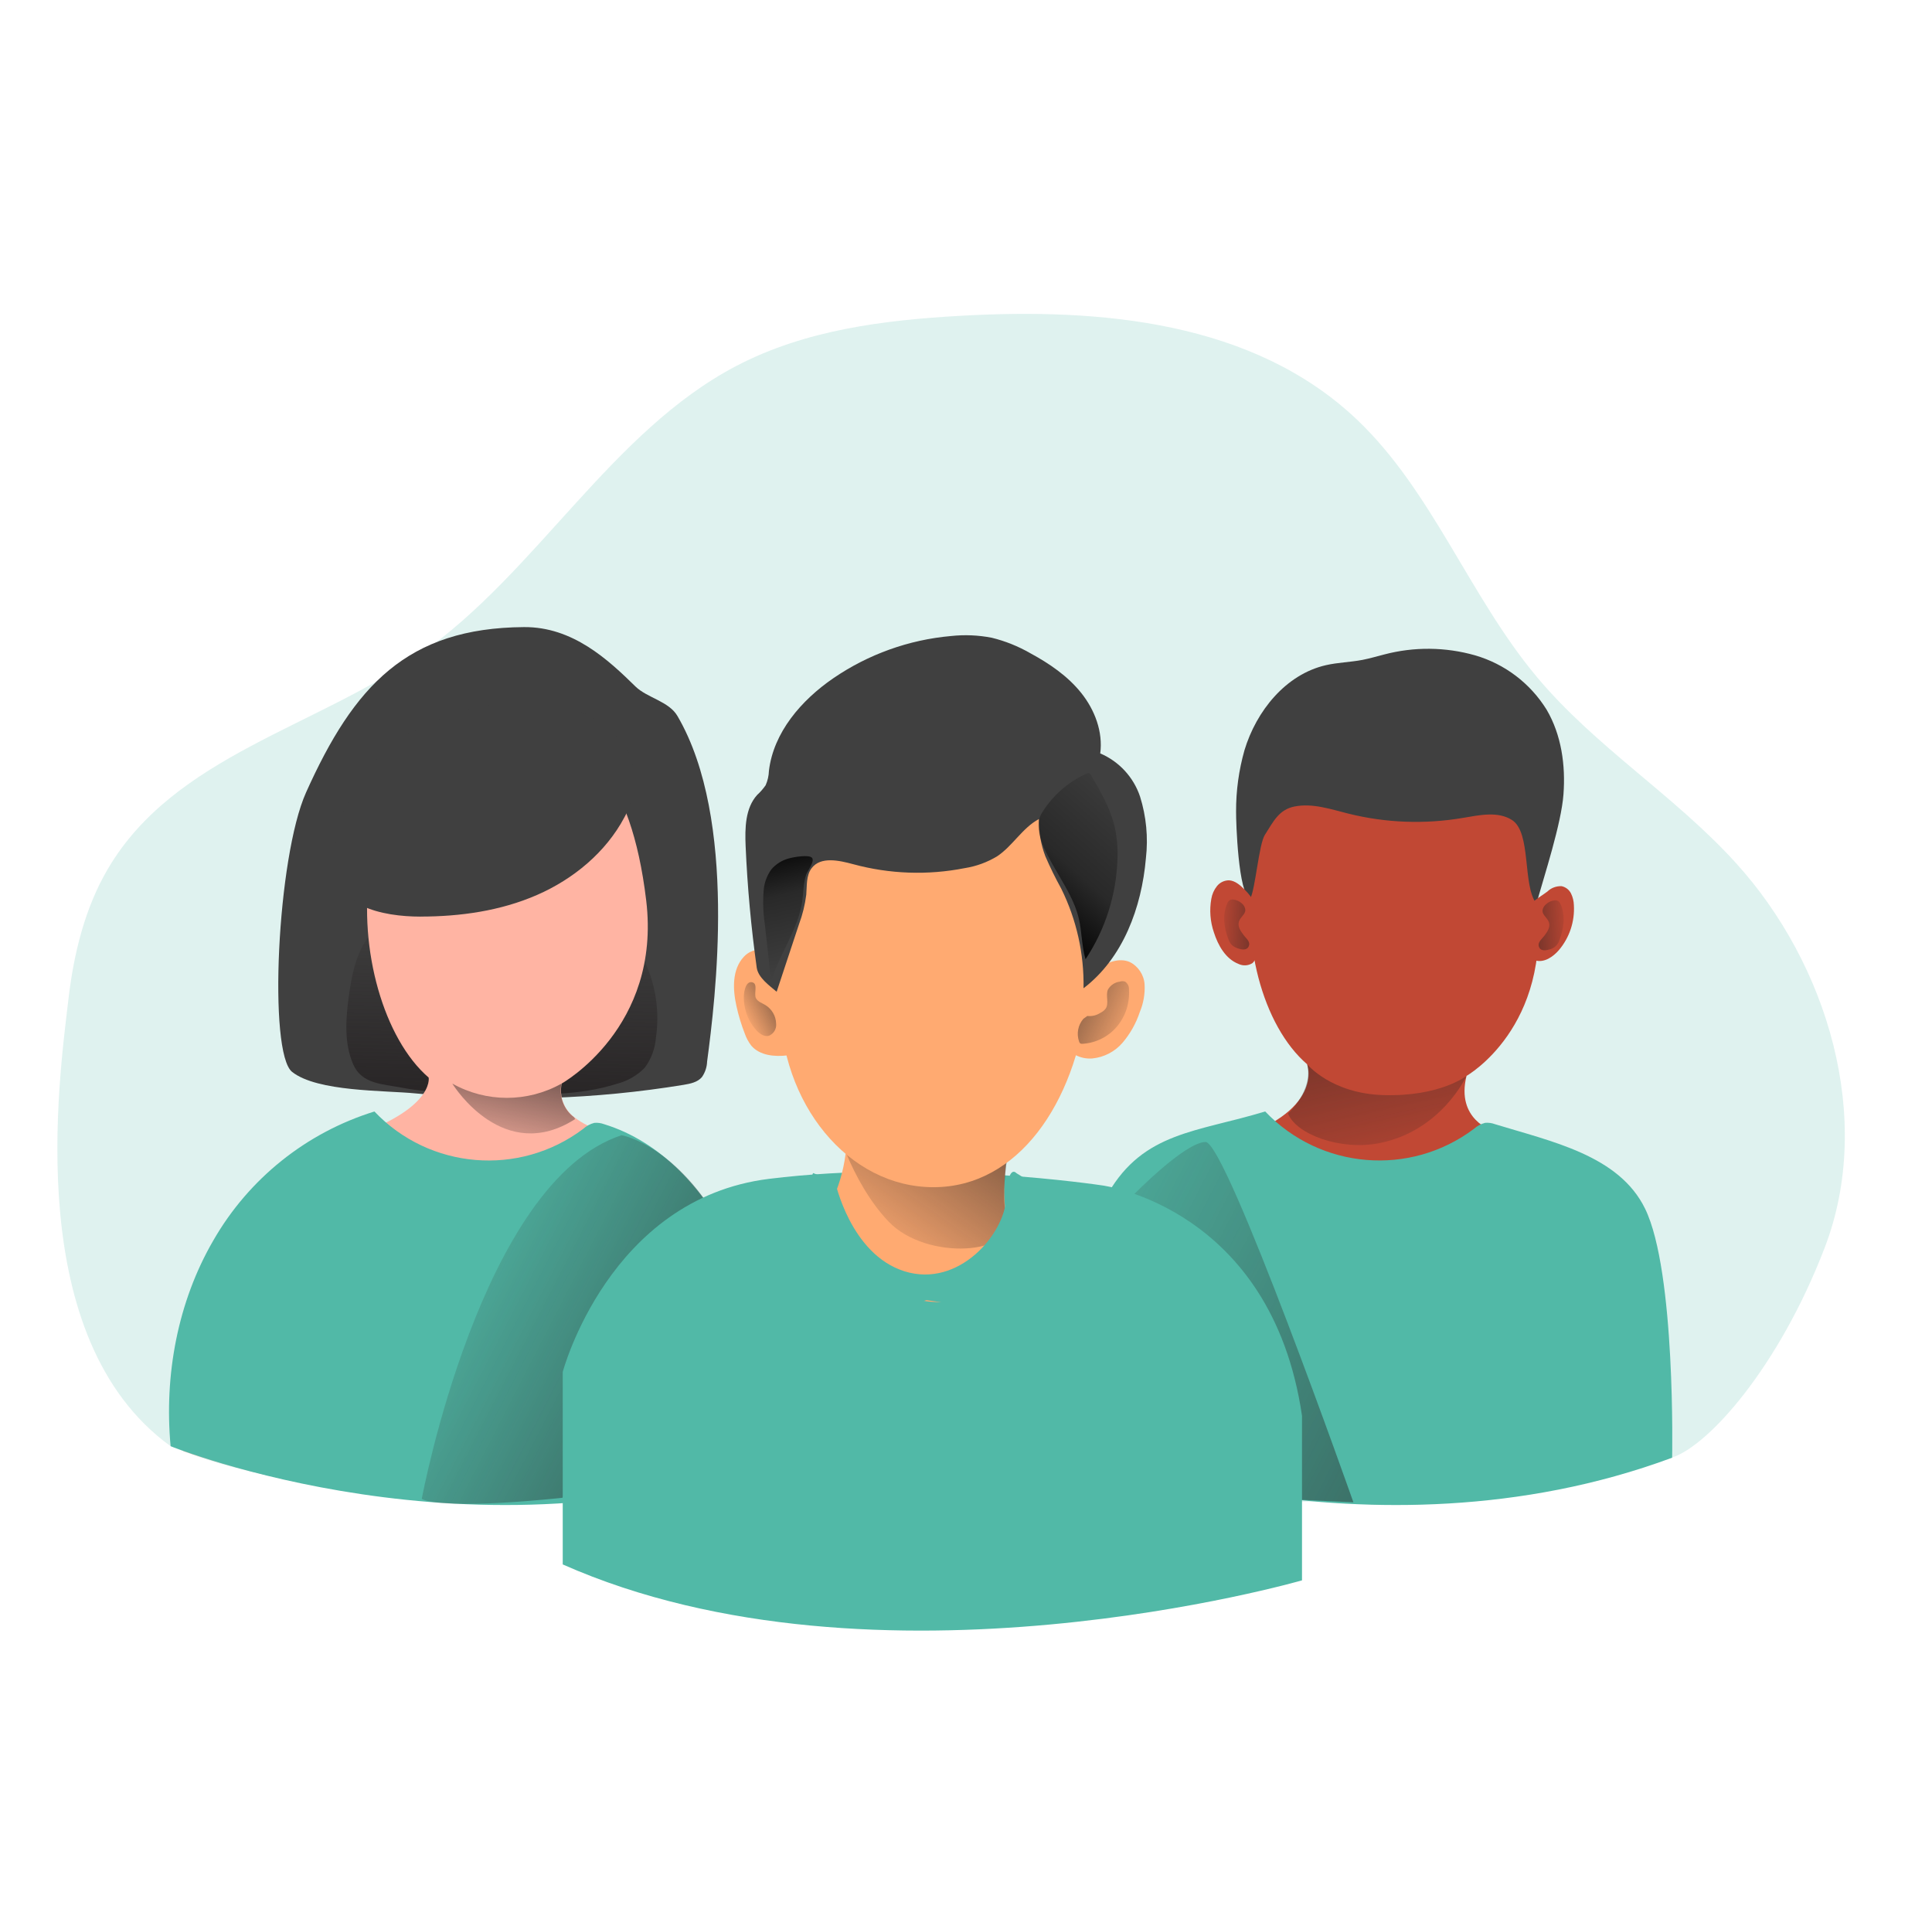 <svg width="201" height="200" viewBox="0 0 201 200" fill="none" xmlns="http://www.w3.org/2000/svg">
<path opacity="0.18" d="M17.746 150.436C2.286 139.236 6.122 112.496 7.126 103.88C7.686 99.136 8.85 94.396 11.25 90.336C18.162 78.628 32.886 75.672 43.77 68C55.878 59.512 63.586 44.872 76.618 38.06C83.79 34.312 91.962 33.296 99.962 32.848C114.49 32.032 130.394 33.408 141.19 43.664C148.998 51.084 152.894 62.032 159.834 70.352C165.95 77.692 174.214 82.724 180.618 89.792C190.13 100.28 194.99 116.324 189.846 129.764C185.07 142.216 177.754 150.384 173.962 151.616C161.786 155.572 135.182 156.052 122.45 156.956C108.802 157.924 96.518 155.804 82.846 155.848C61.75 155.92 32.966 157.084 17.762 150.42" fill="#51B9A7"/>
<path d="M71.121 112.848C71.817 112.732 72.573 112.58 73.025 112.044C73.357 111.568 73.545 111.008 73.565 110.428C74.413 104.052 76.773 85.264 70.489 74.496C69.609 72.956 67.341 72.6 66.121 71.42C63.257 68.608 59.585 65.196 54.513 65.232C42.357 65.316 36.825 71.332 31.845 82.424C28.821 89.152 27.889 109.532 30.393 111.504C33.029 113.584 39.973 113.416 43.245 113.74C52.537 114.656 61.909 114.356 71.121 112.848Z" fill="#404040"/>
<path d="M36.742 110.704C35.778 108.476 35.974 105.932 36.302 103.528C36.598 101.436 37.022 99.284 38.25 97.564C39.39 96.056 40.962 94.928 42.754 94.324C44.538 93.732 46.394 93.392 48.27 93.312C50.966 93.128 53.674 93.172 56.362 93.444C58.254 93.572 60.11 94.02 61.854 94.764C64.226 95.924 66.118 97.88 67.198 100.292C68.262 102.7 68.622 105.364 68.238 107.968C68.15 109.088 67.75 110.164 67.078 111.068C66.29 111.872 65.298 112.448 64.21 112.728C60.254 113.992 56.062 113.896 51.966 113.736C48.57 113.604 45.138 113.796 41.79 113.14C39.83 112.756 37.638 112.788 36.742 110.704Z" fill="url(#paint0_linear_497_1450)"/>
<path d="M78.749 151.856C51.345 162.812 19.069 150.94 19.069 150.94V144.348C18.821 134.056 24.537 121.844 34.929 118.768C45.325 115.692 44.597 112.092 44.597 112.092C35.245 104.032 34.049 74.8 55.289 76.012C60.561 76.312 65.641 80.408 67.229 93.664C68.821 106.92 58.441 112.708 58.441 112.708C58.157 114.036 58.669 115.412 59.761 116.224C60.621 116.888 61.609 117.368 62.661 117.636C81.361 124.128 78.745 151.856 78.745 151.856H78.749Z" fill="#FFB4A3"/>
<path d="M43.746 95.344C47.886 95.344 52.07 94.752 55.862 93.1C59.654 91.448 63.034 88.656 64.97 85.004C65.622 83.856 66.002 82.576 66.074 81.26C66.122 78.772 64.546 76.448 62.45 75.108C60.354 73.768 57.818 73.284 55.334 73.18C49.986 72.956 44.462 74.464 40.39 77.94C36.982 80.832 34.914 85.004 34.678 89.468C34.482 94.292 39.802 95.344 43.75 95.348L43.746 95.344Z" fill="#404040"/>
<path d="M81.294 151.632C81.294 151.632 79.206 135.848 75.994 129.272C73.282 123.72 68.766 118.756 62.858 116.944C62.53 116.82 62.178 116.772 61.83 116.804C61.398 116.912 61.002 117.128 60.674 117.428C54.026 122.432 44.686 121.652 38.954 115.62C31.874 117.812 25.886 122.604 22.198 129.028C18.478 135.432 17.07 143.06 17.75 150.436C17.75 150.436 49.65 163.372 81.298 151.632H81.294Z" fill="#51B9A7"/>
<path d="M58.509 155.804C58.509 155.804 46.349 157.152 43.877 155.92C43.877 155.92 50.029 122.848 64.673 118.088C64.673 118.088 71.021 119.144 75.989 129.268C77.433 132.208 58.505 155.804 58.505 155.804H58.509Z" fill="url(#paint1_linear_497_1450)"/>
<path d="M59.834 116.412C52.446 121.144 47.297 113.12 47.062 112.72C50.59 114.696 54.889 114.696 58.417 112.72C58.133 114.048 58.645 115.424 59.737 116.236L59.834 116.412Z" fill="url(#paint2_linear_497_1450)"/>
<path d="M135.99 110.704C135.99 110.704 137.966 115.684 127.582 118.768C117.198 121.852 111.498 134.06 111.722 144.324V150.944C111.722 150.944 144.018 162.812 171.402 151.86C171.402 151.86 174.038 124.132 155.318 117.628C155.318 117.628 151.438 116.484 152.574 111.916C152.574 111.916 161.478 106.892 159.878 93.656C158.278 80.42 153.194 76.308 147.938 76.012C126.71 74.804 126.634 102.644 135.994 110.712L135.99 110.704Z" fill="#C14834"/>
<path d="M173.965 151.632C173.965 151.632 174.361 132.296 171.149 125.728C168.437 120.176 161.441 118.752 155.533 116.94C155.205 116.816 154.853 116.768 154.505 116.8C154.073 116.912 153.677 117.124 153.345 117.424C146.697 122.428 137.357 121.648 131.625 115.616C124.541 117.772 118.997 117.728 115.281 124.136C111.561 130.544 109.721 143.056 110.421 150.432C110.405 150.436 142.325 163.372 173.969 151.632H173.965Z" fill="#51B9A7"/>
<path d="M117.901 124.316C117.901 124.316 123.261 118.816 125.421 118.792C127.577 118.764 140.805 156.276 140.805 156.276L121.069 155.336L117.905 124.316H117.901Z" fill="url(#paint3_linear_497_1450)"/>
<path d="M129.466 78.056C130.702 73.952 133.77 70.144 137.95 69.192C139.198 68.908 140.486 68.884 141.742 68.644C142.506 68.496 143.254 68.272 144.01 68.08C147.11 67.264 150.37 67.292 153.454 68.168C156.55 69.064 159.202 71.076 160.902 73.816C162.45 76.452 162.886 79.6 162.658 82.64C162.434 85.68 160.67 91.068 159.842 94C158.366 92.068 159.35 86.58 157.286 85.288C155.818 84.368 153.93 84.788 152.218 85.076C148.254 85.756 144.19 85.608 140.286 84.636C138.434 84.172 136.538 83.52 134.67 83.896C133.05 84.22 132.474 85.464 131.594 86.844C130.97 87.796 130.598 92.556 130.066 93.484C128.826 93.044 128.586 85.504 128.598 84.416C128.59 82.264 128.882 80.12 129.47 78.048L129.466 78.056Z" fill="#404040"/>
<path d="M160.994 92.732C161.39 92.352 161.926 92.156 162.474 92.184C162.894 92.276 163.25 92.552 163.442 92.936C163.63 93.316 163.73 93.732 163.742 94.156C163.842 95.852 163.29 97.52 162.194 98.82C161.59 99.524 160.694 100.14 159.794 99.924C159.614 99.892 159.446 99.804 159.318 99.672C159.218 99.548 159.146 99.408 159.106 99.256C158.754 97.928 158.73 96.532 159.034 95.192C159.134 94.608 159.194 94.036 159.686 93.66C160.094 93.344 160.57 93.052 160.99 92.736L160.994 92.732Z" fill="#C14834"/>
<path d="M129.438 92.492C128.998 92.052 128.486 91.612 127.866 91.572C127.374 91.572 126.91 91.796 126.606 92.18C126.302 92.564 126.102 93.016 126.022 93.5C125.814 94.668 125.906 95.868 126.29 96.988C126.73 98.36 127.518 99.748 128.854 100.272C129.322 100.496 129.874 100.464 130.31 100.18C130.598 99.892 130.778 99.512 130.814 99.108C131.338 96.52 131.422 94.42 129.442 92.492H129.438Z" fill="#C14834"/>
<path d="M129.373 97.252C129.065 96.852 128.741 96.372 128.889 95.88C129.037 95.388 129.557 95.132 129.561 94.66C129.541 94.388 129.405 94.136 129.189 93.968C128.937 93.736 128.613 93.596 128.269 93.568C128.153 93.56 128.033 93.584 127.929 93.644C127.813 93.728 127.725 93.848 127.677 93.984C127.161 95.136 127.333 96.488 127.785 97.668C127.861 97.892 127.977 98.1 128.133 98.28C128.349 98.476 128.613 98.62 128.897 98.688C129.337 98.828 129.857 98.832 129.957 98.284C130.033 97.888 129.569 97.536 129.369 97.256L129.373 97.252Z" fill="url(#paint4_linear_497_1450)"/>
<path d="M160.67 97.34C160.978 96.94 161.302 96.46 161.154 95.968C161.006 95.476 160.486 95.22 160.478 94.748C160.502 94.476 160.638 94.224 160.854 94.056C161.106 93.82 161.43 93.68 161.774 93.656C161.89 93.648 162.006 93.672 162.11 93.732C162.226 93.816 162.318 93.936 162.366 94.072C162.874 95.224 162.706 96.576 162.25 97.756C162.11 98.284 161.678 98.68 161.142 98.776C160.702 98.916 160.182 98.92 160.078 98.372C160.006 97.984 160.45 97.624 160.67 97.344V97.34Z" fill="url(#paint5_linear_497_1450)"/>
<path d="M135.989 110.704C135.989 110.704 138.489 113.756 143.929 113.916C149.801 114.092 152.569 111.92 152.569 111.92C152.569 111.92 149.981 117.632 143.517 118.908C139.425 119.724 134.825 117.968 134.001 115.832C134.001 115.852 136.681 113.364 135.989 110.704Z" fill="url(#paint6_linear_497_1450)"/>
<path d="M58.545 162.736V142.712C58.545 142.712 63.341 124.692 80.001 122.628C96.661 120.564 114.689 123.312 114.689 123.312C114.689 123.312 132.269 125.592 135.457 147.272V164.392C135.457 164.392 91.181 177.192 58.545 162.736Z" fill="#51B9A7"/>
<path d="M80.605 99.38C79.893 98.94 79.017 98.636 78.237 98.94C77.913 99.068 77.621 99.268 77.389 99.524C76.153 100.844 76.225 102.896 76.617 104.652C76.833 105.64 77.129 106.608 77.497 107.548C77.649 107.984 77.873 108.392 78.153 108.76C79.033 109.8 80.569 109.944 81.925 109.784C82.725 109.692 83.617 109.448 83.981 108.728C84.105 108.452 84.177 108.152 84.193 107.848C84.557 104.292 83.721 101.256 80.613 99.376L80.605 99.38Z" fill="#FFAA71"/>
<path d="M114.121 100.82C115.117 100.124 116.417 99.588 117.537 100.072C118.429 100.524 119.017 101.412 119.081 102.412C119.133 103.392 118.961 104.372 118.581 105.276C118.197 106.44 117.593 107.516 116.801 108.452C116.001 109.392 114.865 109.984 113.637 110.104C112.389 110.2 111.197 109.568 110.581 108.476C110.281 107.764 110.145 106.992 110.177 106.22C110.121 105.628 110.189 105.028 110.373 104.464C110.857 103.256 113.097 101.528 114.121 100.816V100.82Z" fill="#FFAA71"/>
<path d="M86.73 124.568C86.338 125.24 86.109 125.992 86.061 126.764C86.09 127.22 86.201 127.664 86.385 128.084C87.993 132.04 91.326 134.036 94.537 134.956C95.501 135.256 96.501 135.42 97.513 135.444C100.546 135.444 103.542 133.36 105.366 130C105.474 129.828 105.542 129.636 105.562 129.432C105.55 129.172 105.478 128.916 105.346 128.688C104.214 126.244 104.418 123.092 104.718 120.224C104.762 119.988 104.75 119.74 104.674 119.512C104.582 119.336 104.426 119.204 104.234 119.148C102.27 118.32 100.158 118.836 98.082 118.756C95.225 118.652 92.457 117.336 89.594 117.332C88.317 117.332 88.222 117.808 88.041 119.404C87.882 121.184 87.438 122.928 86.722 124.568H86.73Z" fill="#FFAA71"/>
<path d="M86.766 116.344C86.766 116.344 88.414 122.804 92.41 127.036C96.406 131.268 105.862 130.46 104.746 126.68C103.806 123.512 105.566 116.344 105.566 116.344H86.766Z" fill="url(#paint7_linear_497_1450)"/>
<path d="M113.089 104.16C111.829 114.756 105.937 123.496 97.113 123.496C88.289 123.496 81.137 114.844 81.137 104.16C81.137 93.476 86.809 81.428 95.641 81.428C104.473 81.428 115.669 82.5 113.089 104.16Z" fill="#FFAA71"/>
<path d="M78.729 100.668C78.145 96.476 77.757 92.26 77.573 88.02C77.493 86.152 77.525 84.064 78.777 82.688C79.109 82.388 79.401 82.048 79.657 81.68C79.865 81.208 79.981 80.7 79.997 80.184C80.473 76.18 83.369 72.836 86.689 70.556C90.329 68.064 94.553 66.548 98.945 66.16C100.357 66.008 101.785 66.068 103.181 66.34C104.585 66.684 105.929 67.224 107.181 67.944C109.169 69.02 111.081 70.32 112.489 72.084C113.901 73.848 114.765 76.136 114.465 78.372C116.425 79.208 117.933 80.844 118.609 82.864C119.257 84.936 119.465 87.12 119.217 89.276C118.777 94.408 116.825 99.68 112.729 102.8C112.793 99.212 112.001 95.66 110.409 92.44C109.801 91.344 109.249 90.216 108.753 89.064C108.285 87.832 108.061 86.52 108.085 85.2C106.369 86.116 105.365 87.988 103.749 89.068C102.713 89.696 101.569 90.116 100.373 90.304C96.529 91.064 92.561 90.924 88.781 89.9C87.285 89.496 85.385 89.072 84.445 90.304C83.861 91.064 83.961 92.12 83.881 93.076C83.749 94.12 83.497 95.144 83.129 96.132L80.801 103.164C80.009 102.492 78.881 101.696 78.729 100.664V100.668Z" fill="#404040"/>
<path d="M113.117 105.684C113.605 105.74 114.093 105.62 114.501 105.348C114.713 105.248 114.901 105.096 115.041 104.908C115.401 104.34 115.005 103.556 115.265 102.94C115.525 102.488 115.981 102.18 116.501 102.112C116.681 102.052 116.873 102.052 117.053 102.112C117.325 102.296 117.481 102.612 117.457 102.94C117.545 104.332 117.101 105.708 116.209 106.78C115.309 107.848 114.009 108.5 112.613 108.58C112.541 108.588 112.469 108.58 112.405 108.548C112.333 108.5 112.285 108.428 112.265 108.344C111.981 107.536 112.149 106.636 112.705 105.984" fill="url(#paint8_linear_497_1450)"/>
<path d="M78.666 103.872C78.87 104.212 79.278 104.344 79.614 104.54C80.302 104.956 80.73 105.692 80.746 106.496C80.798 107.032 80.494 107.536 79.998 107.744C79.51 107.88 79.022 107.532 78.678 107.16C77.782 106.164 77.322 104.852 77.394 103.516C77.422 103.076 77.61 101.968 78.314 102.196C78.878 102.392 78.39 103.412 78.662 103.872H78.666Z" fill="url(#paint9_linear_497_1450)"/>
<path d="M80.25 90.436C79.778 91.088 79.502 91.86 79.446 92.66C79.358 93.82 79.398 94.984 79.57 96.132L80.234 102.104C81.062 99.248 83.01 96.756 83.454 93.816C83.594 92.88 83.57 91.904 83.866 91C83.998 90.604 84.782 89.628 84.49 89.244C84.198 88.86 82.534 89.164 82.098 89.288C81.378 89.472 80.73 89.872 80.246 90.44L80.25 90.436Z" fill="url(#paint10_linear_497_1450)"/>
<path d="M113.069 80.464C113.137 80.428 113.213 80.412 113.289 80.42C113.385 80.44 113.441 80.536 113.497 80.624C114.509 82.352 115.537 84.112 115.981 86.068C116.213 87.148 116.305 88.256 116.257 89.36C116.145 93.076 114.993 96.684 112.937 99.78C112.525 98.412 112.569 96.944 112.237 95.552C111.797 93.664 110.693 92.004 109.733 90.316C108.853 88.776 107.321 86.18 108.437 84.5C109.545 82.724 111.157 81.316 113.069 80.46V80.464Z" fill="url(#paint11_linear_497_1450)"/>
<path d="M86.881 122.904C86.881 122.904 88.469 130.48 94.105 132.244C99.745 134.008 104.505 128.368 104.681 124.668C104.857 120.968 105.741 122.032 105.741 122.032L107.153 122.912V136.836L96.401 135.244L85.825 138.24C85.825 138.24 83.005 125.548 84.589 122.024" fill="#51B9A7"/>
<defs>
<linearGradient id="paint0_linear_497_1450" x1="52.47" y1="94.66" x2="51.942" y2="118.456" gradientUnits="userSpaceOnUse">
<stop stop-color="#231F20" stop-opacity="0"/>
<stop offset="1" stop-color="#231F20"/>
</linearGradient>
<linearGradient id="paint1_linear_497_1450" x1="42.445" y1="130.772" x2="100.021" y2="160.384" gradientUnits="userSpaceOnUse">
<stop stop-color="#231F20" stop-opacity="0"/>
<stop offset="1" stop-color="#231F20"/>
</linearGradient>
<linearGradient id="paint2_linear_497_1450" x1="52.014" y1="121.232" x2="55.538" y2="104.844" gradientUnits="userSpaceOnUse">
<stop stop-color="#231F20" stop-opacity="0"/>
<stop offset="1" stop-color="#231F20"/>
</linearGradient>
<linearGradient id="paint3_linear_497_1450" x1="100.753" y1="125.48" x2="196.765" y2="174.864" gradientUnits="userSpaceOnUse">
<stop stop-color="#231F20" stop-opacity="0"/>
<stop offset="1" stop-color="#231F20"/>
</linearGradient>
<linearGradient id="paint4_linear_497_1450" x1="126.557" y1="96.056" x2="134.489" y2="96.452" gradientUnits="userSpaceOnUse">
<stop stop-color="#231F20" stop-opacity="0"/>
<stop offset="1" stop-color="#231F20"/>
</linearGradient>
<linearGradient id="paint5_linear_497_1450" x1="163.482" y1="96.144" x2="155.55" y2="96.54" gradientUnits="userSpaceOnUse">
<stop stop-color="#231F20" stop-opacity="0"/>
<stop offset="1" stop-color="#231F20"/>
</linearGradient>
<linearGradient id="paint6_linear_497_1450" x1="145.733" y1="124.936" x2="137.637" y2="88.352" gradientUnits="userSpaceOnUse">
<stop stop-color="#231F20" stop-opacity="0"/>
<stop offset="1" stop-color="#231F20"/>
</linearGradient>
<linearGradient id="paint7_linear_497_1450" x1="90.034" y1="130.268" x2="108.022" y2="104.756" gradientUnits="userSpaceOnUse">
<stop stop-color="#231F20" stop-opacity="0"/>
<stop offset="1" stop-color="#231F20"/>
</linearGradient>
<linearGradient id="paint8_linear_497_1450" x1="118.361" y1="106.956" x2="106.081" y2="101.488" gradientUnits="userSpaceOnUse">
<stop stop-color="#231F20" stop-opacity="0"/>
<stop offset="1" stop-color="#231F20"/>
</linearGradient>
<linearGradient id="paint9_linear_497_1450" x1="77.206" y1="105.868" x2="84.21" y2="102.344" gradientUnits="userSpaceOnUse">
<stop stop-color="#231F20" stop-opacity="0"/>
<stop offset="1" stop-color="#231F20"/>
</linearGradient>
<linearGradient id="paint10_linear_497_1450" x1="83.666" y1="101.264" x2="80.494" y2="87.52" gradientUnits="userSpaceOnUse">
<stop stop-opacity="0"/>
<stop offset="0.6" stop-opacity="0.36"/>
<stop offset="0.99"/>
</linearGradient>
<linearGradient id="paint11_linear_497_1450" x1="119.493" y1="82.168" x2="106.893" y2="96.272" gradientUnits="userSpaceOnUse">
<stop stop-opacity="0"/>
<stop offset="0.6" stop-opacity="0.36"/>
<stop offset="0.99"/>
</linearGradient>
</defs>
</svg>
